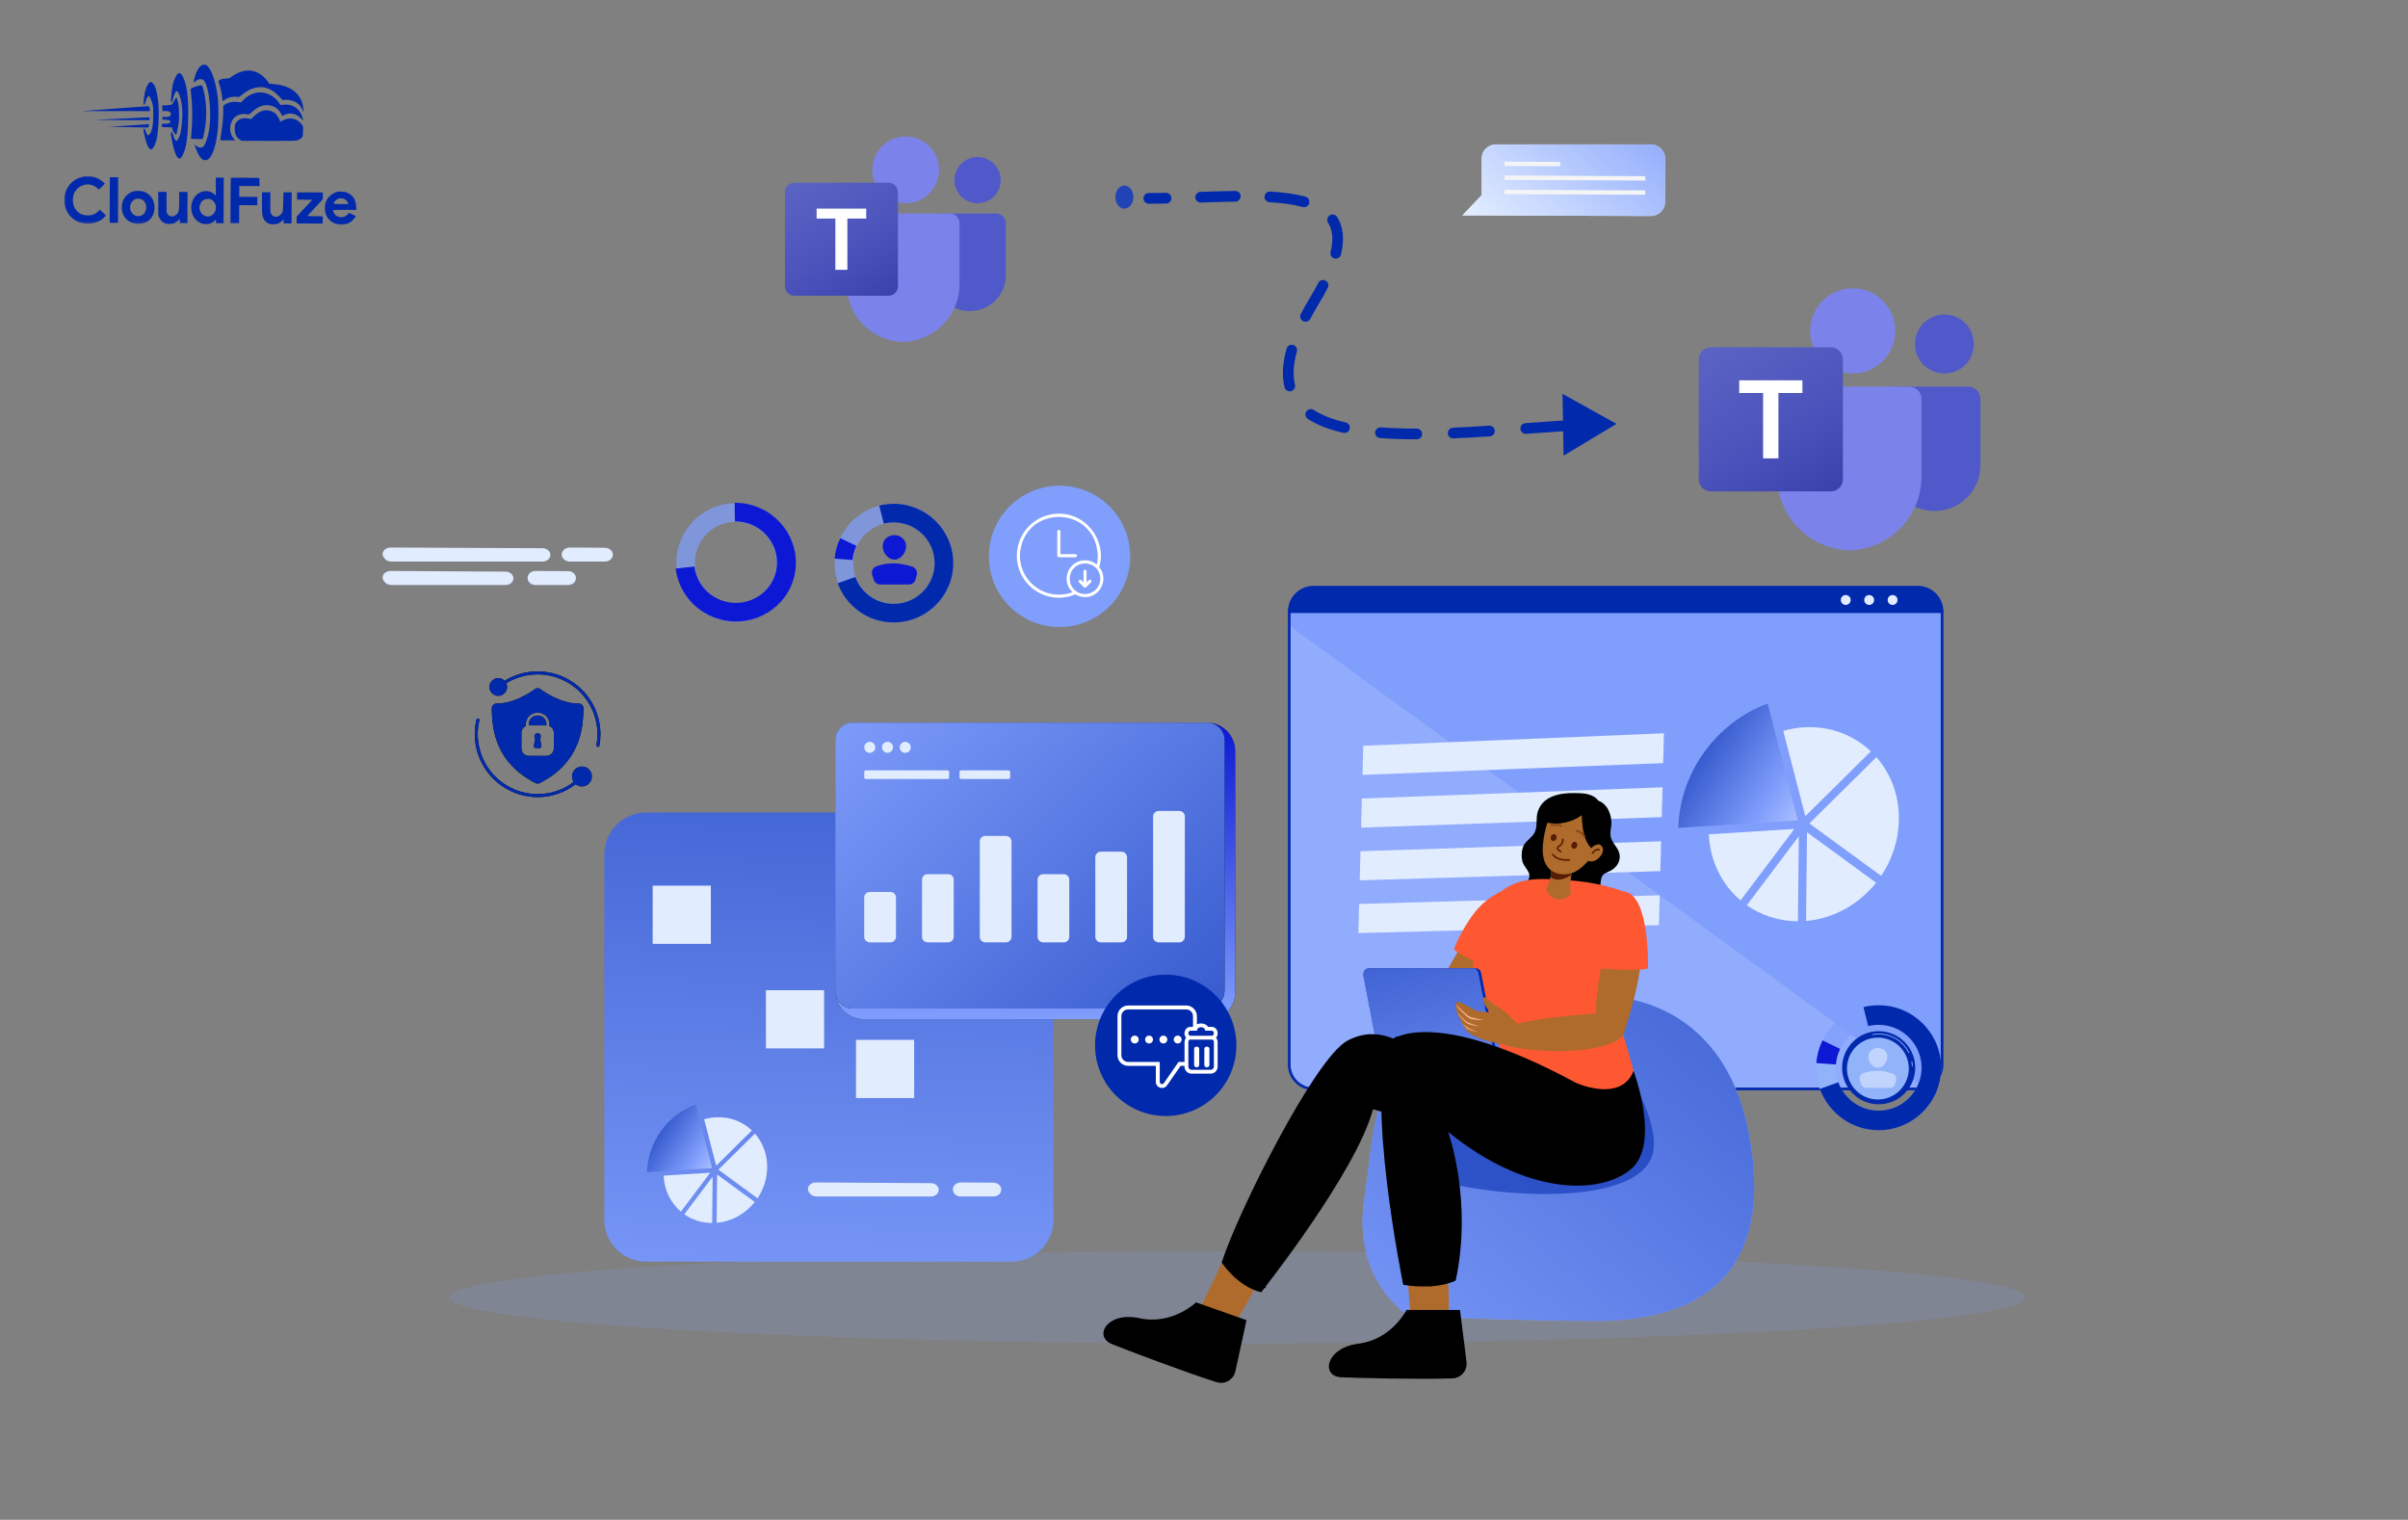 <svg width="900" height="568" viewBox="0 0 900 568" fill="none" xmlns="http://www.w3.org/2000/svg">
<rect x="0" y="0" width="900" height="568" fill="#808080" stroke="none"/>
<path d="M75.422 24.413C74.366 24.924 73.319 26.731 72.702 29.094C72.4 30.255 72.372 30.553 72.507 30.688C72.655 30.838 72.736 30.797 72.967 30.487C73.538 29.719 74.755 29.385 75.754 29.741C76.618 30.041 77.582 32.626 78.057 35.926C78.848 41.564 78.694 46.957 77.652 50.927C77.268 52.399 76.613 54.018 76.206 54.545C76.043 54.733 75.718 54.988 75.475 55.082C74.906 55.323 73.988 55.063 73.247 54.453C72.95 54.222 72.721 54.072 72.721 54.113C72.72 54.369 73.751 56.955 74.154 57.673C75 59.216 75.741 59.868 76.688 59.871C78.796 59.879 80.404 56.262 81.279 49.575C81.696 46.427 81.748 39.507 81.394 36.505C80.737 31.055 79.307 26.536 77.704 24.868C77.125 24.258 77.018 24.189 76.463 24.188C76.139 24.186 75.666 24.293 75.422 24.413Z" fill="#0129AC"/>
<path d="M91.88 26.406C90.014 26.656 88.037 27.514 86.262 28.872C85.774 29.263 85.624 29.289 84.368 29.366C83.273 29.43 82.88 29.509 82.311 29.804C81.919 29.993 81.594 30.18 81.594 30.221C81.594 30.248 81.767 30.83 81.995 31.52C82.475 33.049 82.861 34.807 83.058 36.538L83.216 37.85L83.974 37.326C84.38 37.03 85.058 36.667 85.478 36.506C86.343 36.185 88.006 36.042 88.803 36.221C89.33 36.345 89.357 36.331 90.415 35.443C93.14 33.142 96.252 32.139 98.872 32.702C100.884 33.129 102.543 34.162 104.455 36.169L105.64 37.417L106.425 37.324C108.007 37.155 110.154 37.771 111.353 38.734C112.027 39.264 112.726 40.24 113.128 41.16L113.464 41.959L113.387 40.877C113.067 35.834 109.524 32.43 103.742 31.611C103.188 31.528 102.283 31.417 101.716 31.374L100.688 31.289L100.056 30.422C97.945 27.523 94.868 26.011 91.88 26.406Z" fill="#0129AC"/>
<path d="M66.625 27.44C65.975 27.802 65.199 29.354 64.624 31.474C64.268 32.811 63.765 37.27 63.912 37.864C64.085 38.541 64.343 38.218 64.645 36.948C65.139 34.963 65.737 33.87 66.237 34.075C66.561 34.198 67.204 35.7 67.564 37.148C68.31 40.151 68.35 44.03 67.658 48.691C67.492 49.839 67.327 50.433 66.919 51.283C66.02 53.199 65.588 53.09 64.826 50.762C64.317 49.247 64.048 48.935 63.87 49.651C63.733 50.164 64.609 54.533 65.211 56.413C65.946 58.673 66.727 59.609 67.485 59.125C67.973 58.802 68.872 56.887 69.27 55.334C69.969 52.592 70.336 48.281 70.356 42.618C70.38 35.874 69.799 31.722 68.472 28.919C68.083 28.121 67.814 27.727 67.504 27.538C67.005 27.225 67.032 27.225 66.625 27.44Z" fill="#0129AC"/>
<path d="M55.856 30.884C54.894 31.637 54.102 33.892 53.808 36.77C53.683 37.905 53.624 38.918 53.665 39.04C53.825 39.446 54.043 39.15 54.398 38.015C54.918 36.368 55.366 35.694 55.785 35.953C56.054 36.116 56.804 37.97 57.044 39.052C57.243 39.918 57.295 40.689 57.287 42.905C57.272 47.001 56.777 49.391 55.774 50.334C55.218 50.858 55.002 50.601 54.306 48.666C54.065 48.03 53.782 47.84 53.632 48.245C53.591 48.366 53.67 49.069 53.829 49.827C54.467 53.019 55.229 55.089 55.998 55.66C56.348 55.918 56.402 55.918 56.728 55.743C57.486 55.314 58.344 53.343 58.745 51.047C58.869 50.398 59.051 48.48 59.179 46.764C59.719 39.224 58.784 32.476 56.978 30.956C56.48 30.535 56.318 30.521 55.856 30.884Z" fill="#0129AC"/>
<path d="M73.772 32.152C72.892 32.379 71.539 32.955 71.267 33.211C71.213 33.265 71.291 34.211 71.436 35.334C71.975 39.431 72.008 45.243 71.504 50.188C71.42 51.053 71.39 51.796 71.444 51.851C71.484 51.904 72.485 51.949 73.647 51.953L75.755 51.96L75.933 51.352C76.043 51.015 76.263 49.949 76.442 48.989C77.434 43.735 77.238 38.044 75.891 32.93C75.611 31.902 75.598 31.888 75.178 31.9C74.948 31.9 74.313 32.019 73.772 32.152Z" fill="#0129AC"/>
<path d="M95.295 34.779C93.536 35.287 92.046 36.201 90.852 37.481L90.092 38.289L89.038 38.136C87.215 37.873 85.294 38.231 84.088 39.065L83.451 39.496L83.445 41.28C83.437 43.685 83.225 46.131 82.726 49.549C82.504 51.102 82.324 52.4 82.324 52.413C82.324 52.44 83.581 52.458 85.108 52.463L87.893 52.473L87.475 51.999C85.685 49.951 85.534 46.802 87.096 44.537C88.17 42.986 90.43 42.251 92.563 42.758C93.09 42.882 93.09 42.882 94.121 41.912C96.331 39.812 98.524 38.995 100.82 39.395C102.684 39.727 104.14 40.772 104.986 42.383L105.483 43.331L106.119 43.01C108.394 41.883 110.731 42.377 112.616 44.384C113.37 45.184 113.41 45.144 113.09 44.034C112.075 40.571 109.311 38.696 105.93 39.156C104.97 39.288 104.862 39.274 104.701 39.058C104.607 38.922 104.257 38.434 103.934 37.974C102.078 35.344 98.231 33.925 95.295 34.779Z" fill="#0129AC"/>
<path d="M65.51 36.976C65.266 37.313 64.899 37.92 64.694 38.352C64.272 39.242 64.326 39.216 62.041 39.356L60.581 39.446L60.66 40.054C60.7 40.379 60.739 40.865 60.738 41.109L60.736 41.541L61.723 41.49C62.494 41.439 62.791 41.467 63.169 41.671C64.073 42.148 64.137 43.067 63.284 43.51C62.918 43.712 62.621 43.738 61.782 43.694L60.729 43.623L60.725 44.771L61.846 44.762C63.076 44.753 63.697 44.998 63.696 45.499C63.694 45.998 63.071 46.24 61.787 46.235L60.611 46.231L60.529 46.622C60.336 47.541 60.255 47.5 62.35 47.548L64.269 47.596L64.416 48.204C64.509 48.556 64.71 49.043 64.858 49.301C65.167 49.802 65.8 50.453 65.895 50.358C66.017 50.237 66.65 46.969 66.817 45.645C67.152 42.794 66.829 38.576 66.132 36.857L65.945 36.383L65.51 36.976Z" fill="#0129AC"/>
<path d="M43.441 40.561C36.789 41.051 31.124 41.463 30.867 41.503C30.61 41.543 31.786 41.56 33.489 41.525C35.193 41.505 40.964 41.498 46.303 41.517L56.007 41.552L56.009 41.2C56.01 40.755 55.73 39.659 55.622 39.672C55.581 39.685 50.093 40.085 43.441 40.561Z" fill="#0129AC"/>
<path d="M98.327 41.36C97.11 41.707 95.999 42.379 94.887 43.469L93.815 44.506L92.857 44.287C91.087 43.916 89.531 44.316 88.568 45.394C87.889 46.161 87.712 46.701 87.707 48.08C87.7 49.972 88.304 51.272 89.625 52.196L90.232 52.617L99.963 52.651C106.113 52.674 110.02 52.634 110.574 52.541C111.602 52.383 112.455 51.926 112.903 51.306C113.188 50.915 113.216 50.699 113.262 49.077C113.323 47.307 113.309 47.266 112.947 46.737C112.382 45.911 111.479 45.137 110.562 44.701C109.104 44.007 107.076 44.189 105.383 45.169C104.719 45.559 104.652 45.572 104.653 45.316C104.654 44.937 103.686 43.204 103.162 42.661C102.003 41.467 99.951 40.906 98.327 41.36Z" fill="#0129AC"/>
<path d="M44.846 44.351L35.383 44.817L45.56 44.88L55.724 44.93L55.861 44.579C56.12 43.904 56.066 43.85 55.16 43.861C54.687 43.872 50.051 44.099 44.846 44.351Z" fill="#0129AC"/>
<mask id="mask0_3561_2" style="mask-type:luminance" maskUnits="userSpaceOnUse" x="24" y="24" width="110" height="60">
<path d="M24.213 24L133.542 24.39L133.329 83.996L24 83.606L24.213 24Z" fill="white"/>
</mask>
<g mask="url(#mask0_3561_2)">
<path d="M47.877 46.924L40.645 47.398L43.564 47.436C45.172 47.442 48.497 47.508 50.943 47.57L55.416 47.668L55.567 47.141C55.773 46.425 55.759 46.412 55.421 46.424C55.245 46.437 51.852 46.668 47.877 46.924Z" fill="#0129AC"/>
</g>
<mask id="mask1_3561_2" style="mask-type:luminance" maskUnits="userSpaceOnUse" x="24" y="24" width="110" height="60">
<path d="M24.213 24L133.542 24.39L133.329 83.996L24 83.606L24.213 24Z" fill="white"/>
</mask>
<g mask="url(#mask1_3561_2)">
<path d="M31.118 66.022C30.969 66.048 30.401 66.222 29.846 66.409C26.165 67.666 23.814 71.213 24.029 75.214C24.256 79.824 27.677 83.31 32.258 83.597C34.974 83.768 37.871 82.644 39.282 80.878L39.568 80.514L38.45 79.442L37.345 78.357L36.599 79.057C35.515 80.081 34.594 80.456 33.066 80.504C30.579 80.59 28.745 79.489 27.726 77.282C27.149 76.064 27.061 74.239 27.498 72.821C27.936 71.39 28.981 70.163 30.294 69.533C32.339 68.54 34.447 68.764 36.158 70.149L37.02 70.841L38.12 69.736L39.218 68.645L38.491 67.98C37.588 67.153 36.225 66.418 35.091 66.144C34.294 65.952 31.794 65.875 31.118 66.022Z" fill="#0129AC"/>
</g>
<path d="M41.023 74.749L40.992 83.265L44.101 83.276L44.162 66.245L41.053 66.234L41.023 74.749Z" fill="#0129AC"/>
<path d="M80.669 69.754C80.689 71.62 80.657 73.133 80.602 73.133C80.548 73.133 80.44 73.011 80.36 72.862C80.119 72.402 79.052 71.776 78.135 71.543C76.109 71.036 73.835 71.987 72.585 73.862C71.62 75.304 71.248 77.181 71.607 78.913C72.032 80.983 73.041 82.365 74.754 83.209C75.712 83.699 75.861 83.727 76.996 83.731C78.064 83.734 78.321 83.681 78.998 83.359C79.417 83.158 79.947 82.781 80.177 82.526C80.407 82.27 80.625 82.054 80.665 82.054C80.705 82.054 80.732 82.352 80.73 82.73L80.728 83.406L83.566 83.416L83.627 66.386L80.64 66.375L80.669 69.754ZM78.84 74.56C80.851 75.405 81.368 78.191 79.835 79.889C78.573 81.29 76.613 81.256 75.361 79.819C74.93 79.331 74.529 78.221 74.531 77.572C74.534 76.937 74.929 75.898 75.336 75.398C76.151 74.415 77.666 74.055 78.84 74.56Z" fill="#0129AC"/>
<mask id="mask2_3561_2" style="mask-type:luminance" maskUnits="userSpaceOnUse" x="24" y="24" width="110" height="60">
<path d="M24.213 24L133.542 24.39L133.329 83.996L24 83.606L24.213 24Z" fill="white"/>
</mask>
<g mask="url(#mask2_3561_2)">
<path d="M86.288 66.488C86.233 66.528 86.179 70.367 86.163 75.003L86.133 83.423L89.377 83.435L89.401 76.677L96.159 76.701L96.17 73.592L89.412 73.569L89.426 69.514L97.009 69.541L96.973 68.013L96.939 66.499L91.654 66.44C88.748 66.416 86.342 66.434 86.288 66.488Z" fill="#0129AC"/>
</g>
<mask id="mask3_3561_2" style="mask-type:luminance" maskUnits="userSpaceOnUse" x="24" y="24" width="110" height="60">
<path d="M24.213 24L133.542 24.39L133.329 83.996L24 83.606L24.213 24Z" fill="white"/>
</mask>
<g mask="url(#mask3_3561_2)">
<path d="M50.492 71.401C46.651 72.117 44.569 75.989 45.921 79.873C46.764 82.282 49.38 83.886 52.125 83.666C55.707 83.368 57.947 80.754 57.73 77.118C57.654 75.766 57.319 74.764 56.594 73.721C56.002 72.854 54.708 71.916 53.695 71.616C52.818 71.356 51.29 71.242 50.492 71.401ZM53.346 74.723C55.247 76.081 55.059 79.446 53.028 80.466C51.484 81.231 49.73 80.617 48.938 79.018C48.146 77.434 48.87 75.194 50.414 74.483C51.266 74.094 52.591 74.207 53.346 74.723Z" fill="#0129AC"/>
</g>
<mask id="mask4_3561_2" style="mask-type:luminance" maskUnits="userSpaceOnUse" x="24" y="24" width="110" height="60">
<path d="M24.67 24L133.999 24.39L133.786 83.996L24.457 83.606L24.67 24Z" fill="white"/>
</mask>
<g mask="url(#mask4_3561_2)">
<path d="M126.183 71.669C124.723 71.975 123.205 73.037 122.362 74.345C121.085 76.341 121.114 79.396 122.418 81.333C124.421 84.314 129.015 84.871 131.646 82.461C131.985 82.151 132.433 81.653 132.637 81.356L133.017 80.803L130.48 79.524L129.978 80.077C129.259 80.871 128.582 81.166 127.541 81.162C126.501 81.145 125.623 80.764 125.126 80.099C124.749 79.612 124.388 78.691 124.497 78.529C124.524 78.462 126.51 78.428 128.89 78.437L133.228 78.452L133.152 77.276C133.062 75.775 132.795 74.91 132.123 73.88C131.518 72.972 130.587 72.279 129.494 71.898C128.671 71.61 127.008 71.51 126.183 71.669ZM128.364 74.245C129.012 74.436 129.632 74.966 129.954 75.616C130.101 75.9 130.222 76.171 130.222 76.211C130.222 76.252 128.978 76.275 127.451 76.269C124.356 76.258 124.41 76.272 125.075 75.368C125.863 74.277 127.041 73.875 128.364 74.245Z" fill="#0129AC"/>
</g>
<path d="M59.154 76.123L59.179 80.556L59.527 81.301C59.997 82.303 60.427 82.791 61.291 83.267C61.938 83.634 62.114 83.676 63.29 83.68C64.425 83.684 64.669 83.644 65.346 83.308C65.779 83.094 66.335 82.691 66.579 82.394C66.837 82.111 67.081 81.869 67.121 81.869C67.175 81.869 67.215 82.207 67.213 82.612L67.211 83.356L70.049 83.366L70.091 71.742L66.982 71.731L66.971 74.948C66.957 78.665 66.847 79.246 66.033 80.094C65.558 80.593 64.814 80.914 64.178 80.912C63.57 80.896 62.774 80.393 62.506 79.839C62.237 79.324 62.225 79.067 62.238 75.499L62.251 71.714L59.129 71.703L59.154 76.123Z" fill="#0129AC"/>
<path d="M97.92 75.804C97.905 79.967 97.983 80.67 98.561 81.821C98.909 82.498 99.57 83.136 100.312 83.517C100.824 83.762 101.162 83.817 102.149 83.821C103.635 83.826 104.502 83.491 105.33 82.602C105.628 82.279 105.912 82.01 105.94 82.01C105.98 82.01 106.006 82.348 106.005 82.753L106.002 83.496L108.976 83.507L109.017 71.883L105.935 71.872L105.869 75.278C105.817 78.414 105.789 78.751 105.531 79.305C104.55 81.356 102.102 81.631 101.271 79.777C101.043 79.275 101.018 78.829 101.029 75.531L101.042 71.855L97.934 71.844L97.92 75.804Z" fill="#0129AC"/>
<path d="M111.039 73.242L111.034 74.594L113.859 74.631L116.697 74.682L113.78 77.807L110.876 80.932L110.867 83.514L120.599 83.549L120.608 80.845L117.716 80.808L114.824 80.757L117.727 77.632L120.631 74.507L120.64 71.925L111.044 71.891L111.039 73.242Z" fill="#0129AC"/>
<ellipse opacity="0.16" cx="462.531" cy="484.873" rx="294.469" ry="17.23" fill="#809EFC"/>
<path d="M481.861 228.561V397.842C481.861 402.874 485.94 406.953 490.98 406.953H716.757C717.635 406.953 718.487 406.827 719.29 406.593C723.093 405.498 725.868 401.996 725.868 397.842V228.561C725.868 223.521 721.789 219.442 716.757 219.442H490.98C485.94 219.442 481.861 223.521 481.861 228.561Z" fill="#809EFC"/>
<path opacity="0.18" d="M481.861 233.8V397.848C481.861 402.88 485.94 406.959 490.98 406.959H716.757C717.635 406.959 718.488 406.834 719.29 406.6L481.861 233.8Z" fill="#E1ECFF"/>
<path d="M481.861 228.561V229.021H725.868V228.561C725.868 223.521 721.789 219.442 716.757 219.442H490.98C485.94 219.442 481.861 223.521 481.861 228.561Z" fill="#0129AC"/>
<path d="M481.858 228.57V397.851C481.858 402.883 485.937 406.962 490.977 406.962H716.754C721.786 406.962 725.865 402.883 725.865 397.851V228.57C725.865 223.53 721.786 219.451 716.754 219.451H490.977C485.937 219.451 481.858 223.53 481.858 228.57Z" stroke="#0129AC" stroke-miterlimit="10" stroke-linecap="round" stroke-linejoin="round"/>
<path d="M725.865 228.565H481.858" stroke="#0129AC" stroke-miterlimit="10" stroke-linecap="round" stroke-linejoin="round"/>
<path d="M705.523 224.233C705.523 225.254 706.35 226.082 707.372 226.082C708.393 226.082 709.221 225.254 709.221 224.233C709.221 223.211 708.393 222.384 707.372 222.384C706.35 222.384 705.523 223.211 705.523 224.233Z" fill="#E1ECFF"/>
<path d="M696.762 224.233C696.762 225.254 697.59 226.082 698.611 226.082C699.632 226.082 700.46 225.254 700.46 224.233C700.46 223.211 699.632 222.384 698.611 222.384C697.59 222.384 696.762 223.211 696.762 224.233Z" fill="#E1ECFF"/>
<path d="M688.003 224.233C688.003 225.254 688.831 226.082 689.852 226.082C690.874 226.082 691.701 225.254 691.701 224.233C691.701 223.211 690.874 222.384 689.852 222.384C688.831 222.384 688.003 223.211 688.003 224.233Z" fill="#E1ECFF"/>
<path d="M702.163 412.711C694.619 412.711 688.503 406.595 688.503 399.05C688.503 391.506 694.619 385.39 702.163 385.39C709.708 385.39 715.824 391.506 715.824 399.05C715.824 406.595 709.708 412.711 702.163 412.711Z" fill="#0129AC"/>
<path d="M714.756 398.534C714.758 398.534 714.761 398.534 714.764 398.534C714.849 398.53 714.914 398.457 714.91 398.372C714.882 397.835 714.82 397.296 714.725 396.769C714.709 396.685 714.629 396.629 714.545 396.644C714.462 396.659 714.406 396.739 714.421 396.823C714.514 397.338 714.575 397.864 714.602 398.388C714.606 398.47 714.674 398.534 714.756 398.534Z" fill="#91B3FA"/>
<path d="M713.428 393.533C713.451 393.533 713.475 393.527 713.497 393.516C713.573 393.478 713.604 393.385 713.565 393.309C711.38 388.979 707.011 386.289 702.163 386.289C701.39 386.289 700.615 386.358 699.861 386.496C699.777 386.511 699.721 386.591 699.736 386.675C699.752 386.759 699.832 386.814 699.916 386.799C700.652 386.665 701.408 386.597 702.163 386.597C706.893 386.597 711.157 389.222 713.29 393.448C713.317 393.502 713.371 393.533 713.428 393.533Z" fill="#91B3FA"/>
<path d="M701.803 410.919C695.418 410.885 690.269 405.68 690.304 399.295C690.338 392.909 695.543 387.761 701.928 387.795C708.314 387.829 713.462 393.034 713.428 399.42C713.393 405.805 708.189 410.954 701.803 410.919Z" fill="#91B3FA"/>
<path opacity="0.59" d="M698.324 394.978C698.324 396.935 699.912 399.049 701.869 399.049C703.827 399.049 705.414 396.936 705.414 394.978C705.414 393.02 703.827 391.631 701.869 391.631C699.912 391.631 698.324 393.02 698.324 394.978Z" fill="#E1ECFF"/>
<path opacity="0.59" d="M706.27 406.593H697.616C696.705 406.593 695.899 406.004 695.621 405.137L695.156 403.682C694.815 402.616 695.369 401.462 696.42 401.078C699.941 399.79 703.583 399.956 707.313 401.197C708.358 401.545 708.938 402.662 708.65 403.725L708.291 405.047C708.044 405.96 707.215 406.593 706.27 406.593Z" fill="#E1ECFF"/>
<path opacity="0.73" d="M702.163 422.398C715.039 422.398 725.514 411.923 725.514 399.048C725.514 386.172 715.039 375.697 702.163 375.697C689.287 375.697 678.812 386.172 678.812 399.048C678.813 411.923 689.288 422.398 702.163 422.398ZM702.163 383.02C711.001 383.02 718.191 390.21 718.191 399.048C718.191 407.886 711.001 415.076 702.163 415.076C693.325 415.076 686.135 407.885 686.135 399.048C686.135 390.21 693.325 383.02 702.163 383.02Z" fill="#809EFC"/>
<path d="M678.877 397.303L686.18 397.851C686.15 398.247 686.135 398.646 686.135 399.05C686.135 400.959 686.471 402.792 687.087 404.492L680.199 406.978C679.302 404.502 678.812 401.832 678.812 399.05C678.812 398.462 678.835 397.879 678.877 397.303Z" fill="#91B3FA"/>
<path d="M702.163 415.076C711.001 415.076 718.191 407.885 718.191 399.048C718.191 390.21 711.001 383.02 702.163 383.02C700.817 383.02 699.509 383.188 698.258 383.502L696.475 376.399C698.296 375.942 700.202 375.697 702.163 375.697C715.039 375.697 725.514 386.172 725.514 399.048C725.514 411.923 715.039 422.398 702.163 422.398C692.07 422.398 683.452 415.961 680.199 406.976L687.087 404.49C689.32 410.657 695.235 415.076 702.163 415.076Z" fill="#0129AC"/>
<path d="M686.18 397.849L678.878 397.301C679.102 394.28 679.904 391.418 681.173 388.823L687.756 392.03C686.885 393.811 686.334 395.775 686.18 397.849Z" fill="#0C18D4"/>
<path d="M671.931 306.636L660.687 262.926C641.837 269.896 627.914 288.311 627.262 309.415L671.931 306.636Z" fill="url(#paint0_linear_3561_2)"/>
<path d="M638.682 311.809C639.11 321.842 643.589 330.618 650.539 336.512L670.651 309.798L638.682 311.809Z" fill="#E1ECFF"/>
<path d="M674.747 305.04C682.469 297.422 691.802 288.196 699.237 280.814C692.968 274.849 684.39 271.391 674.873 271.786C671.992 271.906 669.185 272.372 666.492 273.143L674.747 305.04Z" fill="#E1ECFF"/>
<path d="M676.245 307.752L703.093 327.339C707.09 321.415 709.519 314.35 709.715 306.823C709.958 297.541 706.763 289.196 701.315 282.975C699.254 285.02 696.963 287.289 694.454 289.771C686.864 297.281 679.252 304.788 676.245 307.752Z" fill="#E1ECFF"/>
<path d="M675.369 311.044L675.031 344.184C685.447 343.304 694.825 337.894 701.203 329.912L675.369 311.044Z" fill="#E1ECFF"/>
<path d="M672.309 312.55L652.886 338.329C658.254 342.103 664.815 344.302 671.984 344.314L672.309 312.55Z" fill="#E1ECFF"/>
<path d="M509.231 289.605L621.619 285.205L621.91 274.051L509.516 278.714L509.231 289.605Z" fill="#E1ECFF"/>
<path d="M508.715 309.319L621.091 305.394L621.382 294.24L509 298.428L508.715 309.319Z" fill="#E1ECFF"/>
<path d="M508.201 329.025L620.564 325.575L620.855 314.421L508.485 318.134L508.201 329.025Z" fill="#E1ECFF"/>
<path d="M507.686 348.731L620.037 345.755L620.328 334.601L507.971 337.839L507.686 348.731Z" fill="#E1ECFF"/>
<path d="M241.537 471.537H378.094C386.744 471.537 393.756 464.524 393.756 455.875V319.318C393.756 310.668 386.744 303.656 378.094 303.656H241.539C232.889 303.656 225.877 310.668 225.877 319.318V455.875C225.877 464.526 232.888 471.537 241.537 471.537Z" fill="url(#paint1_linear_3561_2)"/>
<path d="M243.939 331.002H265.686V352.748H243.939V331.002Z" fill="#E1ECFF"/>
<path d="M286.268 370.074H308.014V391.82H286.268V370.074Z" fill="#E1ECFF"/>
<path d="M319.928 388.635H341.674V410.381H319.928V388.635Z" fill="#E1ECFF"/>
<path d="M347.889 442.184L304.948 441.926C302.633 441.915 301.195 443.984 302.386 445.61L302.67 445.998C303.207 446.73 304.173 447.178 305.215 447.178H347.873C349.512 447.178 350.841 446.089 350.841 444.746V444.616C350.841 443.278 349.522 442.191 347.889 442.184Z" fill="#E1ECFF"/>
<path d="M356.154 444.512V444.592C356.154 446.02 357.453 447.178 359.054 447.178H371.318C372.632 447.178 373.781 446.391 374.12 445.259C374.61 443.625 373.237 442.018 371.34 442.006L359.076 441.926C357.466 441.915 356.154 443.076 356.154 444.512Z" fill="#E1ECFF"/>
<path opacity="0.73" d="M274.974 232.411C287.202 232.411 297.149 222.463 297.149 210.235C297.149 198.008 287.202 188.06 274.974 188.06C262.746 188.06 252.799 198.008 252.799 210.235C252.799 222.463 262.747 232.411 274.974 232.411ZM274.974 195.014C283.367 195.014 290.195 201.842 290.195 210.235C290.195 218.628 283.367 225.457 274.974 225.457C266.581 225.457 259.753 218.628 259.753 210.235C259.753 201.843 266.581 195.014 274.974 195.014Z" fill="#809EFC"/>
<path opacity="0.73" d="M334.118 232.64C346.345 232.64 356.293 222.692 356.293 210.464C356.293 198.237 346.345 188.289 334.118 188.289C321.89 188.289 311.942 198.237 311.942 210.464C311.942 222.692 321.89 232.64 334.118 232.64ZM334.118 195.243C342.51 195.243 349.339 202.071 349.339 210.464C349.339 218.857 342.51 225.686 334.118 225.686C325.725 225.686 318.897 218.857 318.897 210.464C318.897 202.072 325.725 195.243 334.118 195.243Z" fill="#809EFC"/>
<path d="M334.04 225.686C342.462 225.686 349.314 218.857 349.314 210.464C349.314 202.072 342.462 195.243 334.04 195.243C332.757 195.243 331.511 195.403 330.319 195.701L328.619 188.956C330.355 188.521 332.171 188.289 334.04 188.289C346.31 188.289 356.293 198.237 356.293 210.464C356.293 222.692 346.31 232.64 334.04 232.64C324.422 232.64 316.21 226.526 313.109 217.994L319.673 215.633C321.801 221.489 327.438 225.686 334.04 225.686Z" fill="#0129AC"/>
<path d="M318.661 209.297L311.941 208.801C312.148 206.066 312.886 203.475 314.054 201.127L320.111 204.03C319.31 205.641 318.803 207.42 318.661 209.297Z" fill="#0C18D4"/>
<path d="M271.394 224.898C279.699 226.882 288.041 221.857 289.99 213.699C291.938 205.54 286.767 197.289 278.461 195.305C277.196 195.003 275.93 194.865 274.686 194.874L274.575 187.916C276.388 187.903 278.232 188.105 280.076 188.545C292.176 191.435 299.71 203.456 296.871 215.342C294.033 227.229 281.879 234.548 269.779 231.658C260.294 229.393 253.615 221.516 252.539 212.492L259.56 211.742C260.299 217.936 264.883 223.343 271.394 224.898Z" fill="#0C18D4"/>
<path d="M202.737 204.89L146.001 204.632C143.678 204.621 142.235 206.69 143.431 208.316L143.716 208.704C144.254 209.436 145.223 209.884 146.269 209.884H202.72C204.365 209.884 205.698 208.795 205.698 207.452V207.322C205.699 205.984 204.375 204.897 202.737 204.89Z" fill="#E1ECFF"/>
<path d="M209.948 207.218V207.298C209.948 208.726 211.323 209.884 213.019 209.884H226.004C227.395 209.884 228.611 209.097 228.97 207.965C229.489 206.331 228.035 204.725 226.027 204.712L213.041 204.632C211.336 204.621 209.948 205.782 209.948 207.218Z" fill="#E1ECFF"/>
<path d="M188.931 213.639L145.989 213.381C143.675 213.371 142.237 215.439 143.428 217.065L143.712 217.453C144.249 218.185 145.215 218.633 146.257 218.633H188.915C190.554 218.633 191.883 217.544 191.883 216.201V216.072C191.883 214.734 190.564 213.647 188.931 213.639Z" fill="#E1ECFF"/>
<path d="M197.196 215.967V216.048C197.196 217.476 198.495 218.633 200.096 218.633H212.36C213.674 218.633 214.823 217.846 215.162 216.715C215.652 215.08 214.279 213.474 212.382 213.461L200.118 213.381C198.508 213.371 197.196 214.532 197.196 215.967Z" fill="#E1ECFF"/>
<path d="M329.912 204.135C329.912 206.549 331.869 209.155 334.283 209.155C336.697 209.155 338.654 206.549 338.654 204.135C338.654 201.721 336.697 200.008 334.283 200.008C331.869 200.008 329.912 201.721 329.912 204.135Z" fill="#0C18D4"/>
<path d="M339.707 218.456H329.037C327.913 218.456 326.919 217.73 326.577 216.66L326.002 214.866C325.582 213.552 326.265 212.129 327.561 211.655C331.904 210.067 336.394 210.271 340.994 211.802C342.283 212.23 342.998 213.609 342.642 214.919L342.2 216.549C341.895 217.675 340.874 218.456 339.707 218.456Z" fill="#0C18D4"/>
<path d="M266.147 436.559L260.021 412.742C249.749 416.539 242.162 426.574 241.807 438.073L266.147 436.559Z" fill="url(#paint2_linear_3561_2)"/>
<path d="M248.029 439.372C248.262 444.839 250.703 449.621 254.49 452.833L265.449 438.276L248.029 439.372Z" fill="#E1ECFF"/>
<path d="M267.682 435.684C271.889 431.533 276.974 426.506 281.026 422.483C277.61 419.233 272.936 417.349 267.75 417.564C266.18 417.629 264.651 417.883 263.183 418.303L267.682 435.684Z" fill="#E1ECFF"/>
<path d="M268.497 437.163L283.127 447.836C285.304 444.608 286.628 440.758 286.735 436.656C286.867 431.598 285.126 427.051 282.158 423.662C281.034 424.776 279.786 426.012 278.419 427.365C274.283 431.457 270.136 435.547 268.497 437.163Z" fill="#E1ECFF"/>
<path d="M268.02 438.955L267.836 457.013C273.511 456.534 278.622 453.586 282.097 449.236L268.02 438.955Z" fill="#E1ECFF"/>
<path d="M266.353 439.781L255.769 453.827C258.694 455.884 262.269 457.082 266.176 457.089L266.353 439.781Z" fill="#E1ECFF"/>
<path d="M429.37 76.139C428.266 76.139 427.37 75.243 427.37 74.139C427.37 73.034 428.266 72.139 429.37 72.139V76.139ZM491.306 112.314L493.02 113.345L491.306 112.314ZM604.187 158.42L584.379 170.293L584 147.202L604.187 158.42ZM435.792 72.072C436.897 72.051 437.809 72.929 437.83 74.034C437.852 75.138 436.974 76.05 435.869 76.072L435.792 72.072ZM448.821 75.7C447.717 75.736 446.793 74.871 446.757 73.767C446.72 72.663 447.586 71.738 448.689 71.702L448.821 75.7ZM461.658 71.362C462.763 71.348 463.67 72.231 463.684 73.336C463.699 74.44 462.815 75.347 461.71 75.362L461.658 71.362ZM474.486 75.578C473.383 75.513 472.542 74.566 472.608 73.463C472.673 72.361 473.62 71.52 474.722 71.585L474.486 75.578ZM487.912 73.504C488.977 73.796 489.604 74.896 489.313 75.961C489.021 77.027 487.921 77.654 486.855 77.362L487.912 73.504ZM496.38 83.239C495.787 82.307 496.062 81.071 496.994 80.479C497.927 79.886 499.163 80.161 499.755 81.093L496.38 83.239ZM501.198 95.126C500.943 96.2 499.864 96.864 498.79 96.608C497.715 96.352 497.051 95.274 497.307 94.199L501.198 95.126ZM492.729 105.712C493.239 104.732 494.447 104.352 495.426 104.862C496.406 105.372 496.787 106.579 496.277 107.559L492.729 105.712ZM489.735 119.178C489.224 120.157 488.015 120.537 487.036 120.026C486.057 119.514 485.678 118.306 486.189 117.327L489.735 119.178ZM480.859 130.308C481.155 129.244 482.258 128.621 483.322 128.918C484.386 129.214 485.009 130.317 484.713 131.381L480.859 130.308ZM483.992 143.774C484.254 144.847 483.597 145.929 482.524 146.192C481.451 146.455 480.369 145.798 480.106 144.725L483.992 143.774ZM488.809 156.554C487.885 155.949 487.626 154.709 488.23 153.785C488.835 152.861 490.074 152.601 490.999 153.206L488.809 156.554ZM502.959 157.874C504.036 158.119 504.71 159.192 504.464 160.269C504.218 161.345 503.146 162.019 502.069 161.773L502.959 157.874ZM515.794 163.721C514.692 163.638 513.867 162.677 513.95 161.576C514.034 160.475 514.994 159.649 516.095 159.732L515.794 163.721ZM529.535 160.181C530.64 160.179 531.536 161.074 531.537 162.179C531.538 163.283 530.644 164.179 529.539 164.181L529.535 160.181ZM543.211 163.848C542.108 163.896 541.174 163.041 541.126 161.937C541.078 160.834 541.934 159.9 543.037 159.852L543.211 163.848ZM556.572 159.094C557.674 159.021 558.626 159.856 558.698 160.958C558.771 162.06 557.936 163.013 556.834 163.085L556.572 159.094ZM570.407 162.131C569.305 162.211 568.348 161.382 568.268 160.28C568.188 159.179 569.017 158.221 570.118 158.141L570.407 162.131ZM583.709 157.202C584.811 157.133 585.761 157.971 585.83 159.073C585.899 160.175 585.062 161.125 583.959 161.195L583.709 157.202ZM597.48 160.53C596.376 160.564 595.454 159.696 595.42 158.592C595.386 157.488 596.254 156.565 597.358 156.532L597.48 160.53ZM429.37 74.139V72.139C431.493 72.139 433.638 72.114 435.792 72.072L435.831 74.072L435.869 76.072C433.695 76.113 431.525 76.139 429.37 76.139V74.139ZM448.755 73.701L448.689 71.702C453.095 71.556 457.456 71.417 461.658 71.362L461.684 73.362L461.71 75.362C457.554 75.416 453.23 75.554 448.821 75.7L448.755 73.701ZM474.604 73.582L474.722 71.585C479.567 71.872 484.05 72.447 487.912 73.504L487.384 75.433L486.855 77.362C483.367 76.407 479.191 75.857 474.486 75.578L474.604 73.582ZM498.067 82.166L499.755 81.093C502.077 84.746 502.559 89.41 501.198 95.126L499.253 94.662L497.307 94.199C498.508 89.152 497.939 85.693 496.38 83.239L498.067 82.166ZM494.503 106.636L496.277 107.559C495.321 109.396 494.237 111.323 493.02 113.345L491.306 112.314L489.593 111.283C490.772 109.323 491.815 107.468 492.729 105.712L494.503 106.636ZM491.306 112.314L493.02 113.345C491.799 115.374 490.706 117.317 489.735 119.178L487.962 118.253L486.189 117.327C487.201 115.388 488.334 113.374 489.593 111.283L491.306 112.314ZM482.786 130.844L484.713 131.381C483.31 136.42 483.187 140.486 483.992 143.774L482.049 144.249L480.106 144.725C479.096 140.594 479.328 135.806 480.859 130.308L482.786 130.844ZM489.904 154.88L490.999 153.206C494.116 155.245 498.15 156.776 502.959 157.874L502.514 159.824L502.069 161.773C496.982 160.612 492.456 158.939 488.809 156.554L489.904 154.88ZM515.945 161.727L516.095 159.732C520.336 160.053 524.844 160.185 529.535 160.181L529.537 162.181L529.539 164.181C524.774 164.185 520.161 164.051 515.794 163.721L515.945 161.727ZM543.124 161.85L543.037 159.852C547.496 159.658 552.028 159.393 556.572 159.094L556.703 161.089L556.834 163.085C552.273 163.385 547.71 163.653 543.211 163.848L543.124 161.85ZM570.263 160.136L570.118 158.141C574.729 157.808 579.285 157.48 583.709 157.202L583.834 159.198L583.959 161.195C579.558 161.471 575.019 161.797 570.407 162.131L570.263 160.136Z" fill="#0129AC"/>
<ellipse cx="3.362" cy="4.322" rx="3.362" ry="4.322" transform="matrix(1 0 0 -1 416.884 77.981)" fill="#2044B6"/>
<path d="M622.334 75.429V59.263C622.334 56.338 619.963 53.966 617.038 53.966H559.069C556.144 53.966 553.773 56.337 553.773 59.263V72.922L546.556 80.505L617.021 80.725C619.953 80.734 622.334 78.361 622.334 75.429Z" fill="#E0E0E0"/>
<path d="M622.334 75.429V59.263C622.334 56.338 619.963 53.966 617.038 53.966H559.069C556.144 53.966 553.773 56.337 553.773 59.263V72.922L546.556 80.505L617.021 80.725C619.953 80.734 622.334 78.361 622.334 75.429Z" fill="url(#paint3_linear_3561_2)"/>
<path d="M562.318 70.928L614.921 71.171L614.915 72.788L562.312 72.544L562.318 70.928Z" fill="#F5F5F5"/>
<path d="M562.318 65.608L614.921 65.851L614.915 67.468L562.312 67.225L562.318 65.608Z" fill="#F5F5F5"/>
<path d="M583.123 62.143L562.31 62.041L562.317 60.424L583.131 60.526L583.123 62.143Z" fill="#F5F5F5"/>
<path d="M178.761 268.546C178.903 268.58 179.025 268.669 179.101 268.793C179.178 268.917 179.202 269.066 179.169 269.208C178.767 270.915 178.563 272.662 178.562 274.415C178.569 280.347 180.929 286.034 185.124 290.228C189.318 294.423 195.005 296.783 200.937 296.79C205.809 296.807 210.551 295.214 214.425 292.26C213.904 291.484 213.697 290.541 213.843 289.618C213.989 288.696 214.478 287.863 215.213 287.286C215.947 286.709 216.872 286.431 217.803 286.508C218.734 286.585 219.601 287.01 220.231 287.699C220.861 288.389 221.208 289.29 221.201 290.224C221.194 291.158 220.835 292.055 220.195 292.735C219.555 293.415 218.682 293.828 217.75 293.891C216.818 293.954 215.897 293.663 215.171 293.076C211.092 296.216 206.085 297.911 200.937 297.893C197.391 297.889 193.892 297.083 190.701 295.535C187.511 293.986 184.712 291.736 182.515 288.953C180.317 286.169 178.778 282.925 178.013 279.462C177.248 275.999 177.276 272.408 178.095 268.958C178.112 268.887 178.142 268.82 178.185 268.761C178.227 268.702 178.281 268.652 178.342 268.614C178.404 268.576 178.473 268.55 178.545 268.538C178.617 268.527 178.69 268.529 178.761 268.546Z" fill="black"/>
<path d="M178.761 268.546C178.903 268.58 179.025 268.669 179.101 268.793C179.178 268.917 179.202 269.066 179.169 269.208C178.767 270.915 178.563 272.662 178.562 274.415C178.569 280.347 180.929 286.034 185.124 290.228C189.318 294.423 195.005 296.783 200.937 296.79C205.809 296.807 210.551 295.214 214.425 292.26C213.904 291.484 213.697 290.541 213.843 289.618C213.989 288.696 214.478 287.863 215.213 287.286C215.947 286.709 216.872 286.431 217.803 286.508C218.734 286.585 219.601 287.01 220.231 287.699C220.861 288.389 221.208 289.29 221.201 290.224C221.194 291.158 220.835 292.055 220.195 292.735C219.555 293.415 218.682 293.828 217.75 293.891C216.818 293.954 215.897 293.663 215.171 293.076C211.092 296.216 206.085 297.911 200.937 297.893C197.391 297.889 193.892 297.083 190.701 295.535C187.511 293.986 184.712 291.736 182.515 288.953C180.317 286.169 178.778 282.925 178.013 279.462C177.248 275.999 177.276 272.408 178.095 268.958C178.112 268.887 178.142 268.82 178.185 268.761C178.227 268.702 178.281 268.652 178.342 268.614C178.404 268.576 178.473 268.55 178.545 268.538C178.617 268.527 178.69 268.529 178.761 268.546Z" fill="#0129AC"/>
<path d="M223.311 274.415C223.311 270.435 222.249 266.527 220.235 263.094C218.221 259.661 215.328 256.828 211.854 254.885C208.381 252.943 204.452 251.963 200.472 252.045C196.493 252.127 192.608 253.269 189.217 255.353C189.567 256.102 189.623 256.955 189.374 257.743C189.125 258.531 188.589 259.197 187.873 259.608C187.156 260.02 186.311 260.148 185.505 259.966C184.698 259.784 183.99 259.306 183.519 258.626C183.049 257.947 182.851 257.115 182.964 256.297C183.078 255.478 183.495 254.732 184.132 254.206C184.77 253.68 185.582 253.413 186.407 253.457C187.232 253.501 188.011 253.854 188.589 254.445C192.145 252.246 196.224 251.037 200.405 250.943C204.585 250.849 208.714 251.872 212.367 253.908C216.019 255.944 219.061 258.918 221.179 262.523C223.297 266.128 224.414 270.234 224.414 274.415C224.416 275.848 224.286 277.279 224.024 278.688C224.002 278.815 223.935 278.93 223.836 279.012C223.738 279.095 223.613 279.14 223.484 279.14C223.45 279.14 223.417 279.136 223.384 279.129C223.241 279.103 223.113 279.021 223.03 278.901C222.946 278.781 222.914 278.633 222.94 278.489C223.187 277.145 223.312 275.782 223.311 274.415Z" fill="black"/>
<path d="M223.311 274.415C223.311 270.435 222.249 266.527 220.235 263.094C218.221 259.661 215.328 256.828 211.854 254.885C208.381 252.943 204.452 251.963 200.472 252.045C196.493 252.127 192.608 253.269 189.217 255.353C189.567 256.102 189.623 256.955 189.374 257.743C189.125 258.531 188.589 259.197 187.873 259.608C187.156 260.02 186.311 260.148 185.505 259.966C184.698 259.784 183.99 259.306 183.519 258.626C183.049 257.947 182.851 257.115 182.964 256.297C183.078 255.478 183.495 254.732 184.132 254.206C184.77 253.68 185.582 253.413 186.407 253.457C187.232 253.501 188.011 253.854 188.589 254.445C192.145 252.246 196.224 251.037 200.405 250.943C204.585 250.849 208.714 251.872 212.367 253.908C216.019 255.944 219.061 258.918 221.179 262.523C223.297 266.128 224.414 270.234 224.414 274.415C224.416 275.848 224.286 277.279 224.024 278.688C224.002 278.815 223.935 278.93 223.836 279.012C223.738 279.095 223.613 279.14 223.484 279.14C223.45 279.14 223.417 279.136 223.384 279.129C223.241 279.103 223.113 279.021 223.03 278.901C222.946 278.781 222.914 278.633 222.94 278.489C223.187 277.145 223.312 275.782 223.311 274.415Z" fill="#0129AC"/>
<path d="M204.247 270.771V271.102H197.628V270.771C197.68 266.3 204.196 266.3 204.247 270.771Z" fill="black"/>
<path d="M204.247 270.771V271.102H197.628V270.771C197.68 266.3 204.196 266.3 204.247 270.771Z" fill="#0129AC"/>
<path d="M185.512 262.954C191.719 263.016 197.691 259.181 199.974 257.526C200.255 257.324 200.592 257.215 200.938 257.215C201.284 257.215 201.621 257.324 201.901 257.526C204.184 259.181 210.171 263.002 216.363 262.954C216.583 262.952 216.801 262.993 217.005 263.075C217.209 263.158 217.394 263.28 217.551 263.434C217.707 263.589 217.832 263.773 217.917 263.975C218.002 264.178 218.046 264.396 218.047 264.616C218.043 273.106 216.344 285.251 201.684 292.672C201.453 292.789 201.197 292.851 200.938 292.851C200.678 292.851 200.422 292.789 200.191 292.672C185.531 285.251 183.832 273.106 183.828 264.616C183.832 264.172 184.011 263.748 184.327 263.436C184.642 263.125 185.069 262.951 185.512 262.954ZM194.87 279.743C194.87 280.475 195.161 281.176 195.678 281.693C196.195 282.21 196.897 282.501 197.628 282.501H204.247C204.978 282.501 205.68 282.21 206.197 281.693C206.714 281.176 207.005 280.475 207.005 279.743V273.86C207.004 273.323 206.848 272.799 206.554 272.35C206.26 271.901 205.842 271.548 205.35 271.334V270.764C205.284 264.862 196.591 264.862 196.525 270.764V271.334C196.034 271.548 195.615 271.901 195.321 272.35C195.027 272.799 194.871 273.323 194.87 273.86V279.743Z" fill="black"/>
<path d="M185.512 262.954C191.719 263.016 197.691 259.181 199.974 257.526C200.255 257.324 200.592 257.215 200.938 257.215C201.284 257.215 201.621 257.324 201.901 257.526C204.184 259.181 210.171 263.002 216.363 262.954C216.583 262.952 216.801 262.993 217.005 263.075C217.209 263.158 217.394 263.28 217.551 263.434C217.707 263.589 217.832 263.773 217.917 263.975C218.002 264.178 218.046 264.396 218.047 264.616C218.043 273.106 216.344 285.251 201.684 292.672C201.453 292.789 201.197 292.851 200.938 292.851C200.678 292.851 200.422 292.789 200.191 292.672C185.531 285.251 183.832 273.106 183.828 264.616C183.832 264.172 184.011 263.748 184.327 263.436C184.642 263.125 185.069 262.951 185.512 262.954ZM194.87 279.743C194.87 280.475 195.161 281.176 195.678 281.693C196.195 282.21 196.897 282.501 197.628 282.501H204.247C204.978 282.501 205.68 282.21 206.197 281.693C206.714 281.176 207.005 280.475 207.005 279.743V273.86C207.004 273.323 206.848 272.799 206.554 272.35C206.26 271.901 205.842 271.548 205.35 271.334V270.764C205.284 264.862 196.591 264.862 196.525 270.764V271.334C196.034 271.548 195.615 271.901 195.321 272.35C195.027 272.799 194.871 273.323 194.87 273.86V279.743Z" fill="#0129AC"/>
<path d="M200.034 276.168C200.042 276.119 200.04 276.068 200.027 276.02C200.014 275.972 199.992 275.926 199.96 275.887C199.837 275.709 199.765 275.501 199.752 275.285C199.739 275.069 199.785 274.853 199.885 274.661C199.986 274.469 200.137 274.309 200.322 274.197C200.508 274.085 200.72 274.025 200.937 274.025C201.153 274.025 201.365 274.085 201.551 274.197C201.736 274.309 201.887 274.469 201.988 274.661C202.088 274.853 202.134 275.069 202.121 275.285C202.108 275.501 202.036 275.709 201.913 275.887C201.882 275.926 201.859 275.971 201.846 276.019C201.834 276.067 201.831 276.117 201.839 276.166C201.926 276.596 202.17 277.827 202.343 278.682C202.364 278.789 202.361 278.898 202.334 279.004C202.308 279.109 202.258 279.207 202.189 279.291C202.12 279.375 202.033 279.443 201.935 279.489C201.837 279.535 201.729 279.559 201.621 279.559H200.253C200.144 279.559 200.037 279.535 199.938 279.489C199.84 279.442 199.753 279.374 199.684 279.29C199.615 279.206 199.566 279.108 199.539 279.002C199.513 278.897 199.51 278.787 199.532 278.68L200.034 276.168Z" fill="black"/>
<path d="M200.034 276.168C200.042 276.119 200.04 276.068 200.027 276.02C200.014 275.972 199.992 275.926 199.96 275.887C199.837 275.709 199.765 275.501 199.752 275.285C199.739 275.069 199.785 274.853 199.885 274.661C199.986 274.469 200.137 274.309 200.322 274.197C200.508 274.085 200.72 274.025 200.937 274.025C201.153 274.025 201.365 274.085 201.551 274.197C201.736 274.309 201.887 274.469 201.988 274.661C202.088 274.853 202.134 275.069 202.121 275.285C202.108 275.501 202.036 275.709 201.913 275.887C201.882 275.926 201.859 275.971 201.846 276.019C201.834 276.067 201.831 276.117 201.839 276.166C201.926 276.596 202.17 277.827 202.343 278.682C202.364 278.789 202.361 278.898 202.334 279.004C202.308 279.109 202.258 279.207 202.189 279.291C202.12 279.375 202.033 279.443 201.935 279.489C201.837 279.535 201.729 279.559 201.621 279.559H200.253C200.144 279.559 200.037 279.535 199.938 279.489C199.84 279.442 199.753 279.374 199.684 279.29C199.615 279.206 199.566 279.108 199.539 279.002C199.513 278.897 199.51 278.787 199.532 278.68L200.034 276.168Z" fill="#0129AC"/>
<path d="M350.949 79.795H372.274C373.241 79.795 374.17 80.179 374.854 80.863C375.538 81.547 375.922 82.474 375.922 83.441V102.869C375.922 106.423 374.51 109.835 371.995 112.347C369.48 114.862 366.071 116.274 362.514 116.274H362.451C358.896 116.274 355.485 114.862 352.97 112.35C350.455 109.835 349.043 106.426 349.041 102.869V81.701C349.043 81.196 349.242 80.711 349.601 80.355C349.959 79.997 350.444 79.795 350.949 79.795Z" fill="#5059C9"/>
<path d="M365.363 75.96C370.135 75.96 374.004 72.092 374.004 67.323C374.004 62.55 370.135 58.682 365.363 58.682C360.591 58.682 356.726 62.55 356.726 67.323C356.726 72.092 360.591 75.96 365.363 75.96Z" fill="#5059C9"/>
<path d="M338.493 75.961C345.385 75.961 350.974 70.374 350.974 63.48C350.974 56.587 345.385 51 338.493 51C331.6 51 326.011 56.587 326.011 63.48C326.011 70.374 331.6 75.961 338.493 75.961Z" fill="#7B83EB"/>
<path d="M355.123 79.795H319.923C318.967 79.819 318.059 80.222 317.401 80.912C316.741 81.605 316.382 82.53 316.403 83.488V105.643C316.27 111.38 318.419 116.934 322.381 121.088C326.341 125.242 331.787 127.654 337.524 127.794C343.261 127.651 348.705 125.24 352.662 121.086C356.619 116.932 358.768 111.378 358.635 105.643V83.488C358.658 82.533 358.3 81.608 357.642 80.915C356.984 80.224 356.078 79.821 355.123 79.795Z" fill="#7B83EB"/>
<path d="M296.887 68.289H332.087C332.548 68.289 333.004 68.381 333.433 68.556C333.859 68.734 334.248 68.992 334.573 69.32C334.901 69.647 335.161 70.034 335.337 70.462C335.515 70.888 335.606 71.345 335.606 71.809V107.002C335.606 107.934 335.234 108.828 334.573 109.488C333.915 110.149 333.018 110.521 332.087 110.521H296.887C295.952 110.521 295.058 110.149 294.397 109.488C293.737 108.828 293.367 107.934 293.367 107.002V71.799C293.37 70.867 293.742 69.975 294.4 69.317C295.06 68.659 295.955 68.289 296.887 68.289Z" fill="url(#paint4_linear_3561_2)"/>
<path d="M323.746 81.68H316.71V100.841H312.221V81.68H305.22V77.964H323.746V81.68Z" fill="white"/>
<path d="M708.35 144.475H735.543C736.776 144.475 737.961 144.964 738.833 145.836C739.705 146.708 740.195 147.89 740.195 149.124V173.897C740.195 178.43 738.394 182.78 735.187 185.984C731.98 189.191 727.633 190.991 723.098 190.991H723.017C718.484 190.991 714.134 189.191 710.927 185.987C707.72 182.78 705.92 178.433 705.917 173.897V146.905C705.92 146.26 706.174 145.642 706.631 145.188C707.087 144.731 707.706 144.475 708.35 144.475Z" fill="#5059C9"/>
<path d="M726.733 139.584C732.818 139.584 737.75 134.651 737.75 128.569C737.75 122.484 732.818 117.551 726.733 117.551C720.647 117.551 715.718 122.484 715.718 128.569C715.718 134.651 720.647 139.584 726.733 139.584Z" fill="#5059C9"/>
<path d="M692.467 139.584C701.255 139.584 708.382 132.46 708.382 123.669C708.382 114.879 701.255 107.755 692.467 107.755C683.677 107.755 676.55 114.879 676.55 123.669C676.55 132.46 683.677 139.584 692.467 139.584Z" fill="#7B83EB"/>
<path d="M713.672 144.475H668.786C667.568 144.504 666.41 145.018 665.57 145.899C664.728 146.783 664.272 147.962 664.298 149.183V177.435C664.128 184.751 666.869 191.833 671.921 197.13C676.97 202.427 683.916 205.502 691.231 205.681C698.546 205.499 705.488 202.424 710.534 197.127C715.58 191.83 718.321 184.748 718.151 177.435V149.183C718.181 147.965 717.724 146.786 716.885 145.902C716.046 145.021 714.891 144.507 713.672 144.475Z" fill="#7B83EB"/>
<path d="M639.412 129.802H684.298C684.886 129.802 685.468 129.918 686.015 130.142C686.558 130.369 687.054 130.698 687.469 131.116C687.887 131.534 688.218 132.026 688.442 132.573C688.669 133.116 688.785 133.698 688.785 134.29V179.167C688.785 180.355 688.311 181.496 687.469 182.338C686.63 183.18 685.486 183.654 684.298 183.654H639.412C638.22 183.654 637.08 183.18 636.238 182.338C635.396 181.496 634.924 180.355 634.924 179.167V134.278C634.927 133.089 635.402 131.952 636.241 131.113C637.083 130.274 638.223 129.802 639.412 129.802Z" fill="url(#paint5_linear_3561_2)"/>
<path d="M673.662 146.877H664.69V171.31H658.966V146.877H650.038V142.139H673.662V146.877Z" fill="white"/>
<path d="M461.628 280.679V371.111C461.628 376.516 457.245 380.897 451.837 380.897H322.775C316.927 380.897 312.186 376.158 312.186 370.312C312.186 373.963 315.144 376.912 318.796 376.912H451.031C454.681 376.912 457.641 373.953 457.641 370.304V276.685C457.641 273.043 454.683 270.085 451.031 270.085C456.884 270.085 461.628 274.828 461.628 280.679Z" fill="#09193D"/>
<path d="M461.628 280.679V371.111C461.628 376.516 457.245 380.897 451.837 380.897H322.775C316.927 380.897 312.186 376.158 312.186 370.312C312.186 373.963 315.144 376.912 318.796 376.912H451.031C454.681 376.912 457.641 373.953 457.641 370.304V276.685C457.641 273.043 454.683 270.085 451.031 270.085C456.884 270.085 461.628 274.828 461.628 280.679Z" fill="url(#paint6_linear_3561_2)"/>
<path d="M457.641 276.685V370.312C457.641 373.963 454.683 376.912 451.031 376.912H318.796C315.144 376.912 312.186 373.963 312.186 370.312V276.685C312.186 273.043 315.144 270.085 318.796 270.085H451.031C454.683 270.085 457.641 273.043 457.641 276.685Z" fill="url(#paint7_linear_3561_2)"/>
<path d="M457.641 276.685V370.312C457.641 373.963 454.683 376.912 451.031 376.912H318.796C315.144 376.912 312.186 373.963 312.186 370.312V276.685C312.186 273.043 315.144 270.085 318.796 270.085H451.031C454.683 270.085 457.641 273.043 457.641 276.685Z" fill="url(#paint8_linear_3561_2)"/>
<path d="M327.112 279.64C327.295 278.514 326.53 277.454 325.403 277.272C324.277 277.09 323.217 277.854 323.034 278.98C322.852 280.106 323.617 281.166 324.743 281.349C325.869 281.531 326.93 280.766 327.112 279.64Z" fill="#E1ECFF"/>
<path d="M333.75 279.638C333.942 278.514 333.185 277.447 332.061 277.256C330.936 277.064 329.869 277.82 329.677 278.944C329.485 280.069 330.242 281.135 331.367 281.327C332.491 281.518 333.558 280.762 333.75 279.638Z" fill="#E1ECFF"/>
<path d="M340.365 279.64C340.548 278.514 339.783 277.454 338.656 277.272C337.53 277.09 336.469 277.854 336.287 278.98C336.105 280.106 336.87 281.166 337.996 281.349C339.122 281.531 340.183 280.766 340.365 279.64Z" fill="#E1ECFF"/>
<path d="M354.174 291.155H323.587C323.272 291.155 323.017 290.899 323.017 290.585V288.469C323.017 288.154 323.272 287.899 323.587 287.899H354.174C354.489 287.899 354.744 288.154 354.744 288.469V290.585C354.744 290.9 354.489 291.155 354.174 291.155Z" fill="#E1ECFF"/>
<path d="M376.975 291.155H359.197C358.882 291.155 358.627 290.899 358.627 290.585V288.469C358.627 288.154 358.882 287.899 359.197 287.899H376.975C377.289 287.899 377.545 288.154 377.545 288.469V290.585C377.545 290.9 377.289 291.155 376.975 291.155Z" fill="#E1ECFF"/>
<path d="M332.797 352.194H325.085C323.938 352.194 323.009 351.265 323.009 350.119V335.424C323.009 334.278 323.938 333.349 325.085 333.349H332.797C333.944 333.349 334.873 334.278 334.873 335.424V350.119C334.873 351.265 333.944 352.194 332.797 352.194Z" fill="#E1ECFF"/>
<path d="M354.39 352.189H346.678C345.531 352.189 344.602 351.26 344.602 350.113V328.784C344.602 327.638 345.531 326.709 346.678 326.709H354.39C355.536 326.709 356.466 327.638 356.466 328.784V350.113C356.466 351.26 355.536 352.189 354.39 352.189Z" fill="#E1ECFF"/>
<path d="M375.982 352.188H368.27C367.124 352.188 366.194 351.259 366.194 350.113V314.489C366.194 313.343 367.124 312.414 368.27 312.414H375.982C377.129 312.414 378.059 313.343 378.059 314.489V350.113C378.059 351.259 377.129 352.188 375.982 352.188Z" fill="#E1ECFF"/>
<path d="M397.574 352.189H389.863C388.716 352.189 387.786 351.26 387.786 350.113V328.784C387.786 327.638 388.716 326.709 389.863 326.709H397.574C398.721 326.709 399.651 327.638 399.651 328.784V350.113C399.651 351.26 398.721 352.189 397.574 352.189Z" fill="#E1ECFF"/>
<path d="M419.167 352.195H411.455C410.308 352.195 409.379 351.265 409.379 350.119V320.375C409.379 319.229 410.309 318.299 411.455 318.299H419.167C420.314 318.299 421.243 319.229 421.243 320.375V350.119C421.243 351.265 420.314 352.195 419.167 352.195Z" fill="#E1ECFF"/>
<path d="M440.759 352.192H433.047C431.9 352.192 430.971 351.263 430.971 350.116V305.155C430.971 304.009 431.9 303.08 433.047 303.08H440.759C441.906 303.08 442.835 304.009 442.835 305.155V350.116C442.835 351.263 441.906 352.192 440.759 352.192Z" fill="#E1ECFF"/>
<circle cx="435.69" cy="390.68" r="26.415" fill="#0129AC"/>
<path fill-rule="evenodd" clip-rule="evenodd" d="M424.115 387.043C424.938 387.043 425.596 387.701 425.596 388.505C425.596 389.328 424.938 389.986 424.115 389.986C423.293 389.986 422.635 389.328 422.635 388.505C422.635 387.701 423.293 387.043 424.115 387.043Z" fill="white"/>
<path fill-rule="evenodd" clip-rule="evenodd" d="M429.472 387.043C430.276 387.043 430.934 387.701 430.934 388.505C430.934 389.328 430.276 389.986 429.472 389.986C428.649 389.986 427.991 389.328 427.991 388.505C427.991 387.701 428.649 387.043 429.472 387.043Z" fill="white"/>
<path fill-rule="evenodd" clip-rule="evenodd" d="M434.827 387.043C435.631 387.043 436.289 387.701 436.289 388.505C436.289 389.328 435.631 389.986 434.827 389.986C434.005 389.986 433.347 389.328 433.347 388.505C433.347 387.701 434.005 387.043 434.827 387.043Z" fill="white"/>
<path fill-rule="evenodd" clip-rule="evenodd" d="M440.182 387.043C440.986 387.043 441.644 387.701 441.644 388.505C441.644 389.328 440.986 389.986 440.182 389.986C439.359 389.986 438.701 389.328 438.701 388.505C438.701 387.701 439.359 387.043 440.182 387.043Z" fill="white"/>
<path fill-rule="evenodd" clip-rule="evenodd" d="M447.351 382.847C448.722 382.171 450.751 382.5 451.518 383.779H452.852C454.973 383.779 455.795 386.466 454.497 387.837C454.863 388.276 455.082 388.842 455.101 389.464V398.657C455.101 400.083 453.931 401.253 452.523 401.253H445.322C443.878 401.253 442.727 400.083 442.727 398.657V398.347H441.264L436.183 405.64C434.904 407.486 431.998 406.572 431.998 404.324V398.347H421.634C419.459 398.347 417.668 396.556 417.668 394.381V379.758C417.668 377.583 419.459 375.792 421.634 375.792H443.366C445.541 375.792 447.351 377.583 447.351 379.758C447.351 379.758 447.351 382.847 447.351 382.847ZM442.727 396.884V389.464C442.727 388.842 442.946 388.257 443.312 387.8C442.032 386.43 442.855 383.779 444.975 383.779H445.889V379.758C445.889 378.387 444.756 377.254 443.366 377.254H421.634C420.245 377.254 419.112 378.387 419.112 379.758V394.38C419.112 395.751 420.245 396.884 421.634 396.884H433.46V404.323C433.46 405.146 434.52 405.493 434.995 404.817L440.497 396.885L442.727 396.884ZM453.181 388.513C453.072 388.532 452.962 388.532 452.852 388.532H444.975C444.865 388.532 444.755 388.532 444.646 388.513C444.335 388.714 444.152 389.062 444.152 389.464V398.657C444.152 399.297 444.682 399.827 445.322 399.827H452.523C453.163 399.827 453.693 399.297 453.693 398.657V389.464C453.693 389.062 453.492 388.714 453.181 388.513ZM444.975 385.205H447.387C447.387 383.432 450.44 383.487 450.44 385.205H452.852C453.967 385.205 453.967 387.106 452.852 387.106H444.975C443.86 387.106 443.86 385.205 444.975 385.205Z" fill="white"/>
<path fill-rule="evenodd" clip-rule="evenodd" d="M448.207 391.996V398.046C448.207 399.161 446.306 399.179 446.306 398.046V391.996C446.306 390.863 448.207 390.881 448.207 391.996Z" fill="white"/>
<path fill-rule="evenodd" clip-rule="evenodd" d="M452.025 391.996V398.046C452.025 399.161 450.124 399.161 450.124 398.046V391.996C450.124 390.881 452.025 390.881 452.025 391.996Z" fill="white"/>
<circle cx="396.01" cy="207.942" r="26.415" fill="#809EFC"/>
<path d="M402.511 207.683C402.511 207.607 402.496 207.532 402.467 207.462C402.438 207.392 402.396 207.328 402.342 207.274C402.288 207.221 402.224 207.178 402.154 207.149C402.084 207.12 402.009 207.105 401.933 207.105H396.325V198.629C396.325 198.476 396.264 198.329 396.156 198.22C396.047 198.112 395.9 198.051 395.747 198.051C395.594 198.051 395.447 198.112 395.338 198.22C395.23 198.329 395.169 198.476 395.169 198.629V207.683C395.169 207.837 395.23 207.984 395.338 208.092C395.447 208.2 395.594 208.261 395.747 208.261H401.933C402.009 208.261 402.084 208.246 402.154 208.217C402.224 208.188 402.288 208.146 402.342 208.092C402.396 208.038 402.438 207.975 402.467 207.904C402.496 207.834 402.511 207.759 402.511 207.683Z" fill="white"/>
<path d="M410.867 211.957C413.777 202.149 405.994 191.821 395.746 191.971C393.416 191.971 391.114 192.49 389.009 193.489C386.903 194.489 385.046 195.945 383.573 197.751C382.1 199.556 381.046 201.668 380.49 203.931C379.933 206.194 379.887 208.553 380.355 210.836C380.822 213.12 381.792 215.27 383.194 217.133C384.596 218.995 386.394 220.522 388.459 221.603C390.524 222.684 392.803 223.292 395.132 223.384C397.461 223.475 399.781 223.047 401.924 222.131C403.007 222.806 404.257 223.164 405.532 223.164C411.271 223.215 414.512 216.326 410.867 211.957ZM395.747 222.24C391.887 222.235 388.187 220.7 385.458 217.971C382.73 215.242 381.195 211.543 381.19 207.683C381.99 188.373 409.506 188.377 410.303 207.683C410.301 208.8 410.173 209.912 409.922 211C408.547 209.854 406.778 209.29 404.993 209.428C403.208 209.567 401.547 210.397 400.365 211.742C399.183 213.087 398.573 214.84 398.664 216.628C398.756 218.416 399.542 220.098 400.855 221.315C399.222 221.927 397.491 222.241 395.747 222.24ZM405.532 222.008C404.016 222.006 402.562 221.403 401.489 220.331C400.417 219.258 399.813 217.804 399.811 216.288C400.126 208.699 410.939 208.701 411.252 216.288C411.251 217.804 410.648 219.258 409.575 220.331C408.503 221.403 407.049 222.006 405.532 222.008Z" fill="white"/>
<path d="M406.975 216.806L406.111 217.669V213.507C406.108 213.356 406.046 213.212 405.938 213.106C405.83 213 405.685 212.94 405.533 212.94C405.382 212.94 405.237 213 405.128 213.106C405.02 213.212 404.958 213.356 404.955 213.507V217.672L404.089 216.806C403.98 216.701 403.834 216.643 403.683 216.645C403.531 216.646 403.387 216.707 403.28 216.814C403.173 216.921 403.112 217.066 403.11 217.217C403.109 217.368 403.167 217.514 403.272 217.623L405.122 219.473C405.176 219.528 405.241 219.571 405.312 219.6C405.384 219.629 405.46 219.644 405.537 219.644C405.614 219.643 405.69 219.627 405.761 219.596C405.832 219.566 405.896 219.522 405.95 219.466L407.792 217.623C407.897 217.514 407.955 217.368 407.954 217.217C407.952 217.065 407.892 216.921 407.784 216.814C407.677 216.706 407.533 216.646 407.381 216.644C407.23 216.643 407.084 216.701 406.975 216.806Z" fill="white"/>
<path d="M600.136 372.448C600.136 372.448 643.686 370.978 653.612 423.593C663.538 476.209 635.79 494.006 594.78 493.678C562.087 493.416 526.729 491.865 526.729 491.865C526.729 491.865 504.95 478.99 510.035 447.167C515.198 414.855 509.089 374.305 600.136 372.448Z" fill="#809EFC"/>
<path d="M600.136 372.448C600.136 372.448 643.686 370.978 653.612 423.593C663.538 476.209 635.79 494.006 594.78 493.678C562.087 493.416 526.729 491.865 526.729 491.865C526.729 491.865 504.95 478.99 510.035 447.167C515.198 414.855 509.089 374.305 600.136 372.448Z" fill="url(#paint9_linear_3561_2)"/>
<path opacity="0.54" d="M600.565 388.206C600.565 388.206 624.027 420.083 616.764 433.717C605.798 454.302 538.164 444.962 529.885 437.857C521.606 430.751 540.865 383.484 600.565 388.206Z" fill="#0129AC"/>
<path d="M605.19 318.75C604.507 316.438 602.356 314.913 601.948 312.503C601.721 311.159 602.108 309.797 602.232 308.44C602.434 306.245 601.898 304.133 600.873 302.203C600.554 301.601 599.131 299.756 597.387 299.256C596.002 297.321 593.443 296.63 591.068 296.485C585.213 296.131 576.988 296.456 574.757 303.313C573.918 305.89 574.799 308.904 573.502 311.284C572.632 312.879 570.945 313.859 569.884 315.334C568.655 317.042 568.495 319.892 568.998 321.894C569.467 323.766 571.333 325.146 571.609 327C571.851 328.632 570.372 329.936 569.577 331.381C568.546 333.255 568.704 335.72 569.966 337.446C570.549 338.244 571.431 338.914 572.419 338.895C573.256 338.879 573.997 338.38 574.672 337.887C576.105 336.84 577.504 335.716 579.116 334.974C580.727 334.233 582.617 333.902 584.282 334.517C585.646 335.019 586.712 336.087 587.915 336.904C590.713 338.802 595.107 339.01 597.015 336.218C598.212 334.469 598.06 332.175 598.213 330.061C598.522 325.794 600.276 326.663 602.785 324.903C604.737 323.534 605.896 321.143 605.19 318.75Z" fill="black"/>
<path d="M545.802 354.11C545.802 354.11 530.45 379.705 528.416 388.883L537.046 392.011C537.046 392.011 551.93 367.373 553.365 362.433C553.365 362.433 549.502 354.666 545.802 354.11Z" fill="#AE6B2B"/>
<path d="M472.37 474.643C472.37 474.643 463.832 493.212 457.586 498.824L447.031 491.66C447.031 491.66 452.23 482.337 458.621 467.542L472.37 474.643Z" fill="#AE6B2B"/>
<path d="M565.549 331.841C562.293 332.256 554.929 334.926 549.168 343.76C544.148 351.46 543.447 354.961 543.447 354.961C543.447 354.961 549.233 359.184 553.734 359.76C553.734 359.76 565.596 337.044 565.549 331.841Z" fill="#FE5833"/>
<path d="M562.358 332.231C550.037 340.515 550.099 359.627 550.715 361.927C552.364 368.09 561.386 393.518 561.386 393.518C561.386 393.518 602.863 422.301 610.562 400.255C610.562 400.255 605.331 380.974 602.238 373.195C602.238 373.195 613.769 341.627 609.431 334.111C604.349 332.138 596.644 329.744 587.027 329.038C576.799 328.286 569.072 327.717 562.358 332.231Z" fill="#FE5833"/>
<path d="M598.689 360.074C598.689 360.074 596.016 373.841 596.556 378.852C596.556 378.852 576.352 379.72 562.734 383.689C562.734 383.689 559.459 388.126 562.357 390.37C565.254 392.615 598.689 395.825 606.747 386.9C606.747 386.9 613.294 366.733 612.953 360.073C612.953 360.073 600.822 358.317 598.689 360.074Z" fill="#AE6B2B"/>
<path d="M607.292 333.326C607.292 333.326 598.69 336.437 597.571 349.773C596.772 359.287 596.558 361.835 596.558 361.835C596.558 361.835 613.705 363.226 615.94 361.835C615.94 361.835 616.698 334.696 607.292 333.326Z" fill="#FE5833"/>
<path d="M540.89 474.276C540.89 474.276 542.825 494.377 539.882 501.778L528.351 501.31C528.351 501.31 526.215 485.594 526.01 471.872L540.89 474.276Z" fill="#AE6B2B"/>
<path d="M551.765 361.927H512.488C511.278 361.927 510.385 363.305 510.662 364.743L519.603 411.086H562.735L553.592 363.693C553.393 362.657 552.636 361.927 551.765 361.927Z" fill="#0129AC"/>
<path d="M550.715 361.927H511.439C510.229 361.927 509.336 363.305 509.613 364.743L518.554 411.086H561.684L552.541 363.693C552.341 362.657 551.586 361.927 550.715 361.927Z" fill="#383FC6"/>
<path d="M550.715 361.927H511.439C510.229 361.927 509.336 363.305 509.613 364.743L518.554 411.086H561.684L552.541 363.693C552.341 362.657 551.586 361.927 550.715 361.927Z" fill="url(#paint10_linear_3561_2)"/>
<path d="M525.484 390.987C525.484 390.987 515.594 382.413 503.5 388.994C491.406 395.575 462.439 453.393 456.615 471.836C456.615 471.836 462.27 480.677 471.364 482.978C471.364 482.978 507.063 437.917 513.144 414.569C513.144 414.569 522.743 417.752 529.178 415.484C535.613 413.214 525.484 390.987 525.484 390.987Z" fill="black"/>
<path d="M610.561 400.255C610.561 400.255 620.887 427.67 609.431 437.092C597.974 446.514 570.777 447.009 541.24 423.016C541.24 423.016 550.492 448.496 544.082 478.572C544.082 478.572 537.622 482.247 524.467 480.19C524.467 480.19 509.841 408.76 519.653 388.99C519.653 388.99 534.127 375.063 589.095 404.726C589.095 404.726 605.73 412.314 610.561 400.255Z" fill="black"/>
<path d="M569.396 385.456L567.056 382.74C567.056 382.74 562.759 377.426 558.566 375.595C558.566 375.595 555.505 372.671 554.581 372.675C553.655 372.678 554.914 376.809 557.376 378.376C557.376 378.376 553.575 378.108 552.193 377.941C551.695 377.881 545.226 373.91 544.648 374.417C542.669 376.156 546.617 382.746 547.677 384.565C549.554 387.785 559.311 390.531 566.057 390.651L569.396 385.456Z" fill="#AE6B2B"/>
<path d="M544.13 375.495C544.13 375.495 548.493 379.682 549.364 380.034C550.235 380.386 553.936 381.112 554.558 381.153C554.558 381.153 550.48 381.442 548.998 380.505C547.978 379.861 544.019 375.963 544.13 375.495Z" fill="#FBB18F"/>
<path d="M544.601 378.348C544.601 378.348 547.681 381.865 549.055 382.303C550.428 382.74 552.993 383.682 552.993 383.682C552.993 383.682 549.397 383.053 548.645 382.657C547.894 382.258 545.706 380.16 544.601 378.348Z" fill="#FBB18F"/>
<path d="M546.406 382.316C546.406 382.316 548.025 383.893 548.836 384.267C549.647 384.642 552.363 385.798 552.363 385.798C552.363 385.798 549.358 384.952 548.627 384.614C547.896 384.277 546.406 382.316 546.406 382.316Z" fill="#FBB18F"/>
<path d="M534.935 480.816C536.877 469.236 534.978 452.651 533.303 438.018C531.292 420.454 529.555 405.285 534.81 403.747C536.03 403.392 541.89 406.814 549.308 411.15C562.899 419.093 583.438 431.097 595.12 431.097C598.503 431.097 601.207 429.913 603.157 427.576C608.839 420.765 606.266 406.201 606.241 406.055L605.895 406.118C605.921 406.262 608.464 420.667 602.888 427.352C601.009 429.604 598.395 430.746 595.121 430.746C583.535 430.746 563.045 418.77 549.487 410.847C541.413 406.128 536.078 403.005 534.713 403.411C529.174 405.032 530.926 420.337 532.956 438.057C534.629 452.667 536.524 469.227 534.59 480.758L534.935 480.816Z" fill="black"/>
<path d="M606.536 416.815L606.621 416.475C601.193 415.119 595.047 406.526 594.987 406.44L594.7 406.642C594.956 407 600.982 415.427 606.536 416.815Z" fill="black"/>
<path d="M516.091 415.406L516.441 415.379C514.497 390.374 522.339 387.628 522.418 387.603L522.313 387.269C521.977 387.374 514.126 390.124 516.091 415.406Z" fill="black"/>
<path d="M461.745 477.638C463.321 476.112 478.343 451.505 490.413 431.732C497.61 419.941 503.826 409.758 505.867 406.628C511.261 398.355 516.659 398.265 516.719 398.265L516.721 397.914H516.719C516.468 397.914 511.061 398.019 505.573 406.437C503.53 409.571 497.312 419.756 490.114 431.55C478.055 451.305 463.047 475.893 461.502 477.387L461.745 477.638Z" fill="black"/>
<path d="M531.538 478.505C538.251 478.505 544.574 476.159 544.663 476.125L544.539 475.797C544.417 475.844 532.292 480.342 523.903 476.798L523.766 477.122C526.178 478.139 528.888 478.505 531.538 478.505Z" fill="black"/>
<path d="M473.069 481.442L473.217 481.124C473.109 481.075 462.42 476.082 457.89 469.458L457.601 469.656C462.185 476.359 472.961 481.392 473.069 481.442Z" fill="black"/>
<path d="M465.881 493.386C465.881 493.386 463.494 504.579 461.718 512.541C461.019 515.675 457.788 517.533 454.725 516.569C442.972 512.872 421.444 504.703 415.588 502.335C408.552 499.49 413.717 490.018 425.94 492.664C438.162 495.309 447.028 486.741 447.028 486.741L465.881 493.386Z" fill="black"/>
<path d="M545.677 489.575C545.677 489.575 547.146 500.925 548.119 509.024C548.503 512.213 546.072 515.04 542.863 515.149C530.549 515.568 507.531 515.021 501.22 514.734C493.638 514.39 495.362 503.739 507.768 502.171C520.175 500.604 525.69 489.576 525.69 489.576H545.677V489.575Z" fill="black"/>
<path d="M593.632 321.731C591.492 324.05 589.242 326.12 586.058 326.698C583.403 327.18 580.463 326.373 578.685 324.344C576.643 322.015 576.422 318.619 576.694 315.534C576.936 312.8 577.483 310.093 578.323 307.481C582.727 308.405 587.548 307.314 591.197 304.681C591.24 306.853 591.451 309.076 591.898 311.202C592.344 313.328 593.225 315.412 594.738 316.971C595.562 316.084 596.275 315.758 597.257 315.576C598.247 315.393 599.088 316.535 599.129 317.54C599.168 318.547 598.618 319.487 597.949 320.241C596.861 321.47 595.108 322.454 593.632 321.731Z" fill="#AE6B2B"/>
<path d="M589.462 316.243C589.243 316.937 588.59 317.351 588.006 317.166C587.421 316.982 587.125 316.269 587.343 315.575C587.562 314.882 588.215 314.468 588.799 314.652C589.385 314.837 589.681 315.55 589.462 316.243Z" fill="#561D05"/>
<path d="M581.736 313.364C581.517 314.058 580.864 314.472 580.28 314.288C579.695 314.103 579.399 313.39 579.618 312.697C579.836 312.003 580.489 311.589 581.073 311.773C581.658 311.958 581.954 312.671 581.736 313.364Z" fill="#561D05"/>
<path d="M583.347 318.581C583.294 318.581 583.239 318.568 583.19 318.536L583.079 318.469C582.536 318.142 581.404 317.457 581.96 316.526C582.141 316.222 582.432 316.043 582.69 315.884C582.772 315.834 582.855 315.783 582.932 315.728C583.571 315.281 583.925 314.43 583.791 313.661C583.762 313.497 583.871 313.341 584.035 313.313C584.198 313.284 584.355 313.393 584.382 313.557C584.557 314.564 584.113 315.634 583.277 316.22C583.19 316.282 583.097 316.339 583.006 316.395C582.789 316.529 582.582 316.656 582.477 316.832C582.27 317.18 582.672 317.519 583.391 317.953L583.505 318.023C583.647 318.11 583.691 318.295 583.604 318.437C583.546 318.531 583.448 318.581 583.347 318.581Z" fill="#561D05"/>
<path d="M585.571 321.718C584.784 321.718 583.903 321.655 583.05 321.426C581.782 321.083 580.728 320.396 580.082 319.491C579.985 319.356 580.017 319.168 580.152 319.071C580.287 318.975 580.474 319.006 580.571 319.141C581.137 319.933 582.073 320.54 583.207 320.845C584.346 321.153 585.564 321.139 586.497 321.091C586.661 321.083 586.804 321.21 586.812 321.377C586.82 321.542 586.693 321.684 586.527 321.692C586.233 321.706 585.911 321.718 585.571 321.718Z" fill="#561D05"/>
<path d="M592.127 313.052C591.973 313.052 591.827 312.963 591.76 312.813C591.398 311.993 590.243 311.024 589.235 310.953C589.014 310.936 588.849 310.745 588.864 310.524C588.88 310.303 589.071 310.137 589.292 310.152C590.632 310.248 592.029 311.437 592.493 312.489C592.582 312.691 592.491 312.929 592.289 313.017C592.237 313.041 592.182 313.052 592.127 313.052Z" fill="#894C1A"/>
<path d="M583.378 309.065C583.303 309.065 583.227 309.043 583.158 308.999C582.172 308.353 580.506 308.691 580.019 308.809C579.804 308.861 579.587 308.73 579.534 308.515C579.482 308.299 579.613 308.083 579.829 308.03C580.555 307.854 582.377 307.528 583.598 308.329C583.784 308.45 583.834 308.699 583.714 308.883C583.636 309.001 583.509 309.065 583.378 309.065Z" fill="#894C1A"/>
<path d="M595.202 319.109C595.134 319.109 595.064 319.086 595.008 319.038C594.881 318.931 594.866 318.741 594.974 318.615C595.293 318.241 595.653 317.816 596.124 317.531C596.685 317.191 597.322 317.122 597.826 317.348C597.977 317.416 598.046 317.594 597.977 317.745C597.909 317.897 597.732 317.965 597.58 317.897C597.199 317.726 596.739 317.861 596.436 318.046C596.048 318.28 595.735 318.648 595.432 319.004C595.372 319.073 595.287 319.109 595.202 319.109Z" fill="#561D05"/>
<path d="M587.439 326.335C586.997 326.487 586.54 326.612 586.057 326.7C583.872 327.096 581.495 326.618 579.73 325.304C579.729 327.698 579.104 330.092 577.918 332.173C579.287 336.736 584.019 337.389 587.098 334.1C586.722 331.715 586.911 328.877 587.439 326.335Z" fill="#AE6B2B"/>
<path d="M579.729 325.312C579.729 326.167 579.647 327.021 579.491 327.861C580.199 328.307 580.979 328.623 581.805 328.727C583.758 328.974 585.611 328.047 587.314 326.994C587.353 326.775 587.394 326.558 587.439 326.342C586.997 326.494 586.54 326.619 586.057 326.707C583.871 327.104 581.495 326.625 579.729 325.312Z" fill="#561D05"/>
<defs>
<linearGradient id="paint0_linear_3561_2" x1="616.389" y1="270.823" x2="687.245" y2="316.055" gradientUnits="userSpaceOnUse">
<stop stop-color="#0129AC"/>
<stop offset="0.629" stop-color="#809EFC"/>
<stop offset="1" stop-color="#E1ECFF"/>
</linearGradient>
<linearGradient id="paint1_linear_3561_2" x1="309.954" y1="67.842" x2="294.198" y2="507.849" gradientUnits="userSpaceOnUse">
<stop stop-color="#0129AC"/>
<stop offset="1" stop-color="#809EFC"/>
</linearGradient>
<linearGradient id="paint2_linear_3561_2" x1="235.882" y1="417.045" x2="274.492" y2="441.692" gradientUnits="userSpaceOnUse">
<stop stop-color="#0129AC"/>
<stop offset="0.629" stop-color="#809EFC"/>
<stop offset="1" stop-color="#E1ECFF"/>
</linearGradient>
<linearGradient id="paint3_linear_3561_2" x1="546.556" y1="76.651" x2="600.587" y2="13.631" gradientUnits="userSpaceOnUse">
<stop stop-color="#E1ECFF"/>
<stop offset="1" stop-color="#809EFC"/>
</linearGradient>
<linearGradient id="paint4_linear_3561_2" x1="301.881" y1="66.451" x2="329.74" y2="114.703" gradientUnits="userSpaceOnUse">
<stop stop-color="#5A62C3"/>
<stop offset="0.5" stop-color="#4D55BD"/>
<stop offset="1" stop-color="#3940AB"/>
</linearGradient>
<linearGradient id="paint5_linear_3561_2" x1="645.78" y1="127.458" x2="681.306" y2="188.987" gradientUnits="userSpaceOnUse">
<stop stop-color="#5A62C3"/>
<stop offset="0.5" stop-color="#4D55BD"/>
<stop offset="1" stop-color="#3940AB"/>
</linearGradient>
<linearGradient id="paint6_linear_3561_2" x1="386.907" y1="270.085" x2="386.907" y2="380.897" gradientUnits="userSpaceOnUse">
<stop stop-color="#0C18D4"/>
<stop offset="1" stop-color="#809EFC"/>
</linearGradient>
<linearGradient id="paint7_linear_3561_2" x1="435.596" y1="382.671" x2="355.792" y2="289.428" gradientUnits="userSpaceOnUse">
<stop stop-color="#1E2B56"/>
<stop offset="1" stop-color="#354986"/>
</linearGradient>
<linearGradient id="paint8_linear_3561_2" x1="335.669" y1="238.179" x2="556.921" y2="471.572" gradientUnits="userSpaceOnUse">
<stop stop-color="#809EFC"/>
<stop offset="1" stop-color="#0129AC"/>
</linearGradient>
<linearGradient id="paint9_linear_3561_2" x1="487.555" y1="527.296" x2="795.591" y2="164.743" gradientUnits="userSpaceOnUse">
<stop stop-color="#809EFC"/>
<stop offset="1" stop-color="#0129AC"/>
</linearGradient>
<linearGradient id="paint10_linear_3561_2" x1="541.069" y1="446.25" x2="502.304" y2="272.047" gradientUnits="userSpaceOnUse">
<stop offset="0.002" stop-color="#809EFC"/>
<stop offset="1" stop-color="#0129AC"/>
</linearGradient>
</defs>
</svg>

